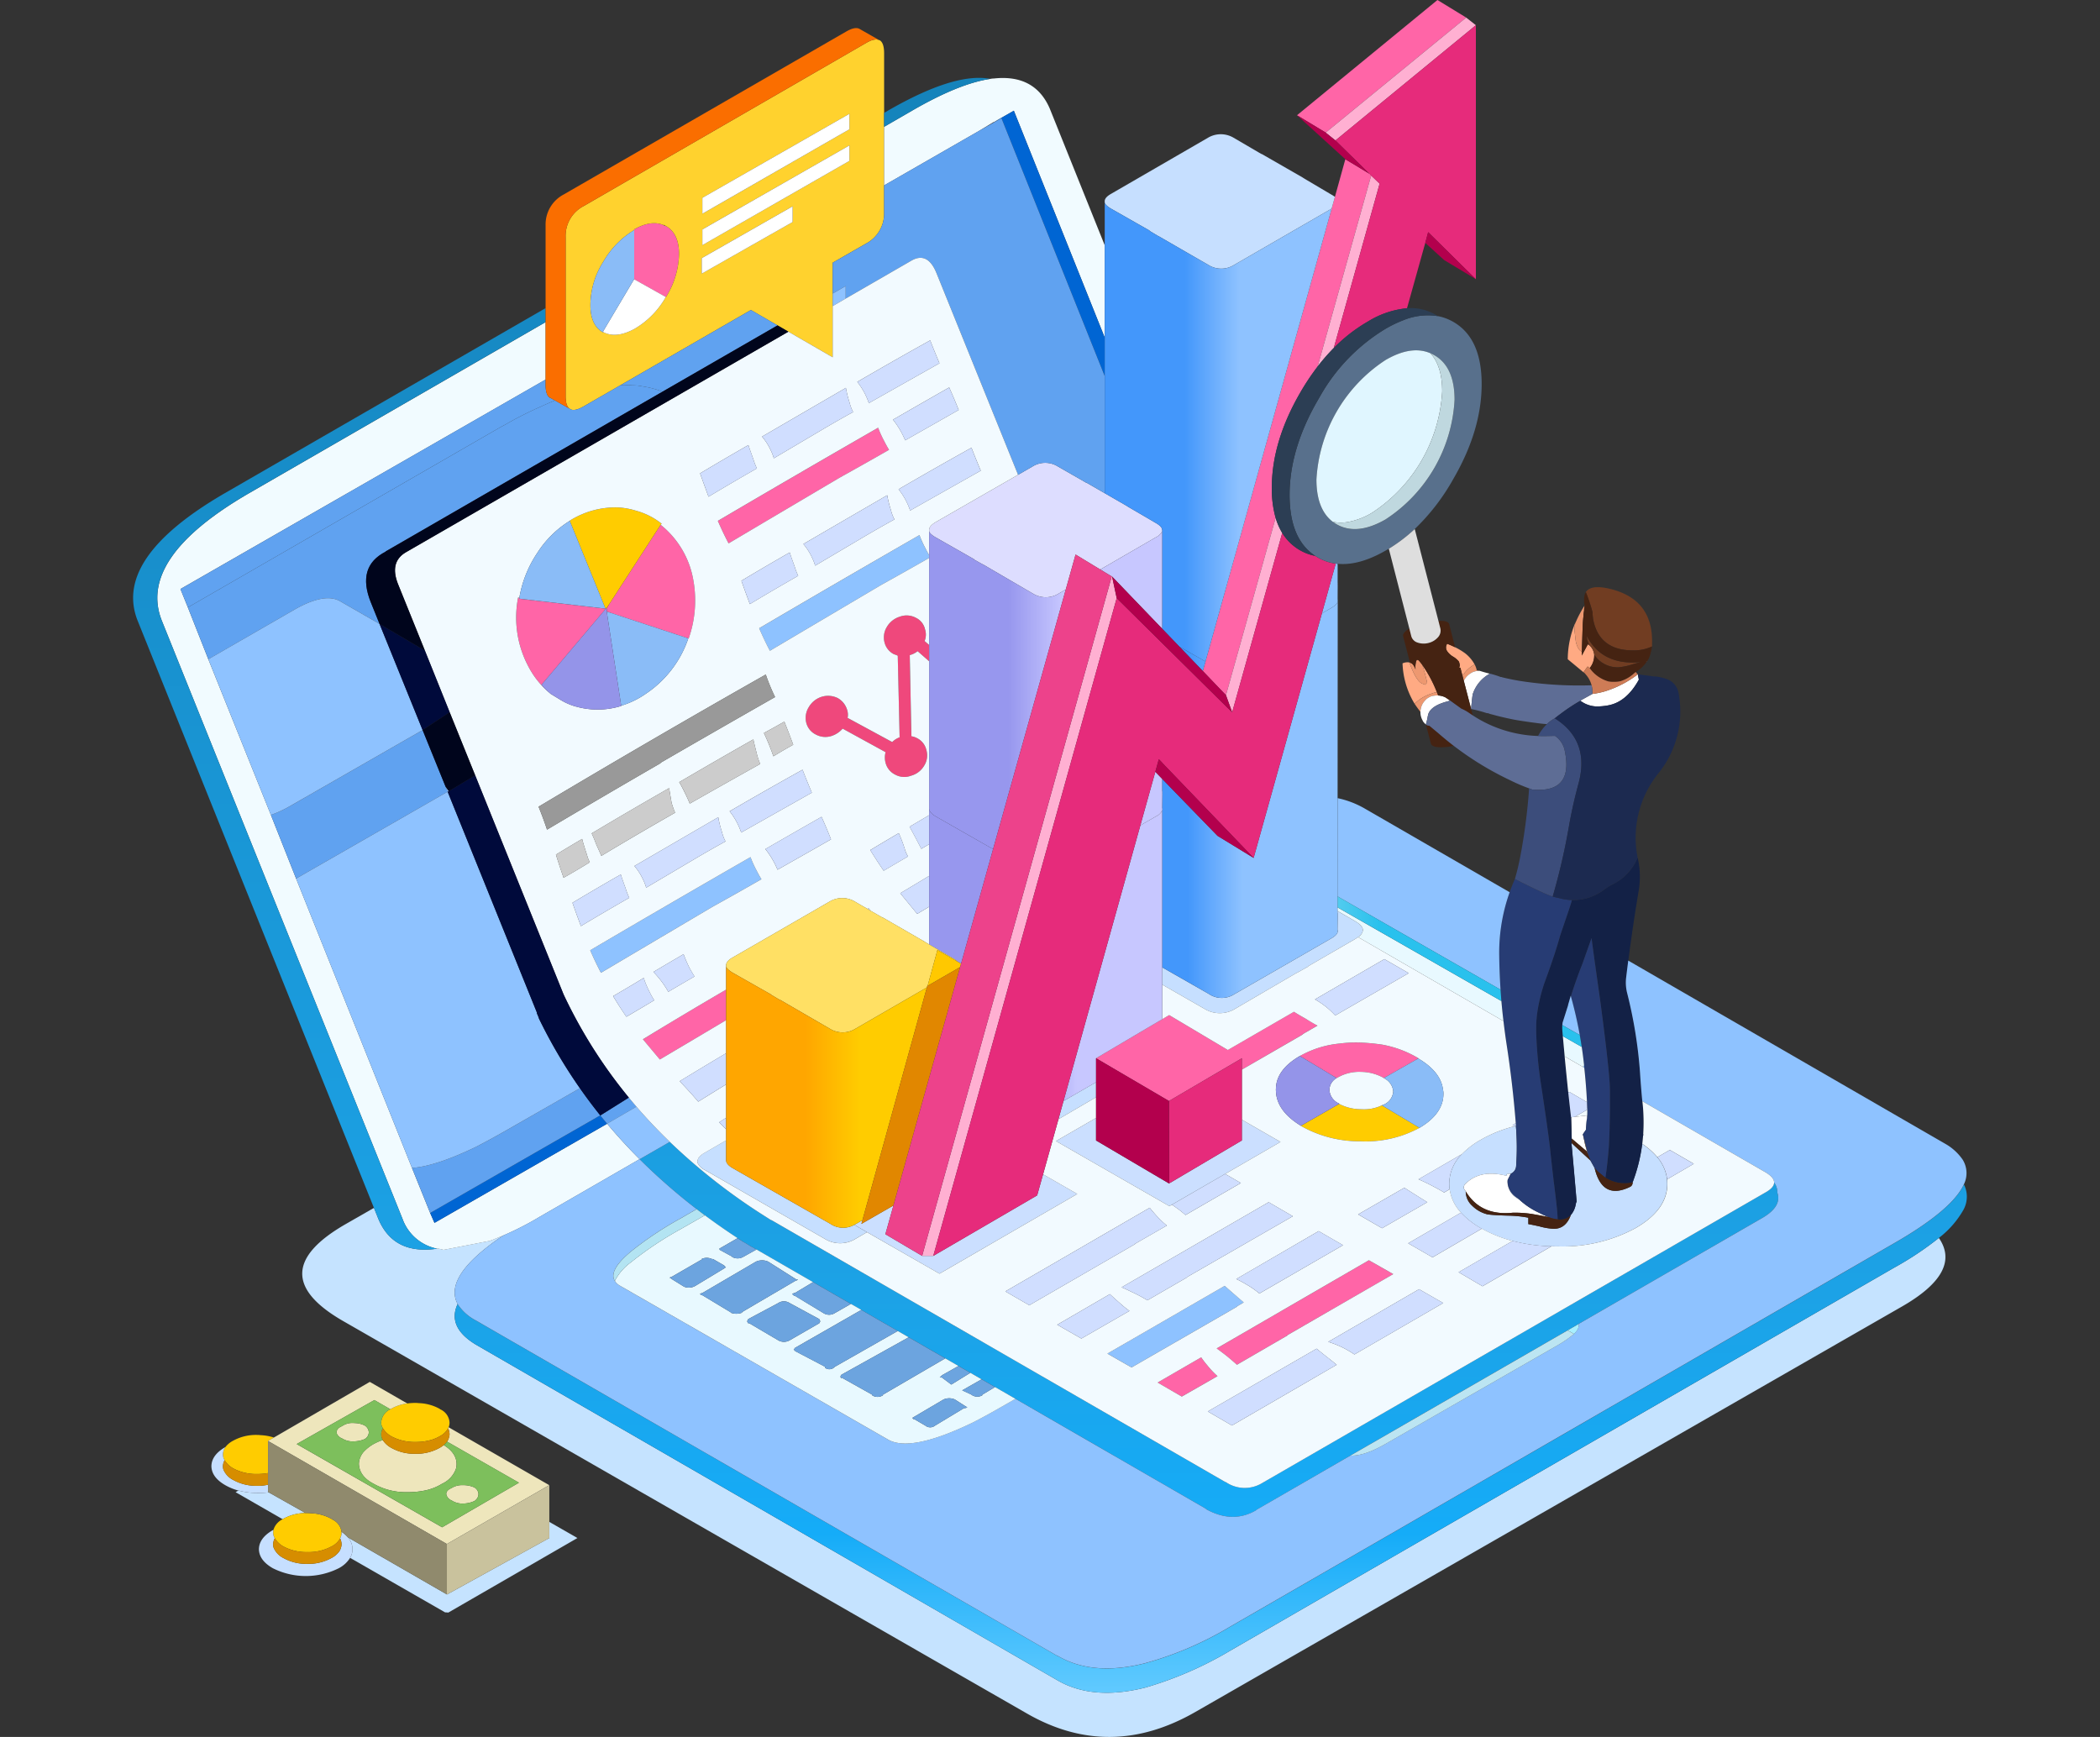 <?xml version="1.0" encoding="utf-8"?>
<svg height="335" width="405" xmlns="http://www.w3.org/2000/svg" xmlns:xlink="http://www.w3.org/1999/xlink"><rect width="100%" height="100%" fill="#333333" stroke="none"/><linearGradient id="c" gradientUnits="objectBoundingBox" x1=".5" x2=".5" y2="1"><stop offset="0" stop-color="#1583bb"/><stop offset=".749" stop-color="#1ca2e6"/><stop offset=".898" stop-color="#15acf8"/><stop offset="1" stop-color="#64cbff"/></linearGradient><linearGradient id="d" gradientUnits="objectBoundingBox" x1="-1152.461" x2="-1118.094" y1="-394.227" y2="-394.227"><stop offset=".38" stop-color="#5fcbe3"/><stop offset=".463" stop-color="#a8efff"/></linearGradient><linearGradient id="e" gradientUnits="objectBoundingBox" x1="1.008" x2="0" y1=".5" y2=".5"><stop offset=".212" stop-color="#29c1ed"/><stop offset=".357" stop-color="#b3e4f2"/></linearGradient><linearGradient id="f" gradientUnits="objectBoundingBox" x1="-24.425" x2=".492" y1="87.135" y2=".61"><stop offset=".486" stop-color="#b80065"/><stop offset=".533" stop-color="#658000"/></linearGradient><linearGradient id="g" gradientUnits="objectBoundingBox" x1="-1905.203" x2="-1825.118" y1="1044.521" y2="1044.521"><stop offset=".075" stop-color="#b80065"/><stop offset=".098" stop-color="#9f7900"/><stop offset=".478" stop-color="#9f7900"/><stop offset=".506" stop-color="#aa3800"/><stop offset=".953" stop-color="#aa3800"/><stop offset=".973" stop-color="#658000"/></linearGradient><linearGradient id="a" gradientUnits="objectBoundingBox" x1="-.004" x2="1.006" y1=".5" y2=".5"><stop offset=".345" stop-color="#4397fb"/><stop offset=".576" stop-color="#8ec2ff"/></linearGradient><linearGradient id="h" x1="-.333" x2="1.008" xlink:href="#a" y1=".5" y2=".5"/><linearGradient id="b" gradientUnits="objectBoundingBox" x1="-.004" x2="1.007" y1=".5" y2=".5"><stop offset=".341" stop-color="#9797ee"/><stop offset=".573" stop-color="#c7c7ff"/></linearGradient><linearGradient id="i" gradientUnits="objectBoundingBox" x1="-.005" x2="1.168" y1=".5" y2=".5"><stop offset=".341" stop-color="#ffa600"/><stop offset=".573" stop-color="#fc0"/></linearGradient><linearGradient id="j" x1="-.004" x2="1.006" xlink:href="#b" y1=".5" y2=".5"/><g fill-rule="evenodd"><path d="M255.674 25.573l-5.537-3.346L277.224 0l5.537 3.386zm-19.24 108.506l-4.461-4.661.518-1.832 24.318-87.335.637-2.271 2.012-7.27 4.621 2.788.08.04.279.319-10.317 36.826a46.816 46.816 0 00-3.426 5.158q-5.417 9.4-5.417 18.244a20.607 20.607 0 00.737 5.8zm3.067 72.218v-2.191l-14.061 8.245-14.061-8.245 12.747-7.529 1.354-.8 11.313 6.732 12.747-7.369q.876.558 2.231 1.315 1.315.835 2.31 1.354l-2.828 1.634.04.04zm-99.464-15.435v5.9q-6.385 3.8-12.787 7.588l-3.266-3.9q7.765-4.745 16.054-9.588zm117.747 17.069l-7.09-4.262a19.244 19.244 0 017.608-2.39 24.914 24.914 0 013.784-.2 38.5 38.5 0 014.461.4 20.868 20.868 0 017.011 2.629l-.039.04-6.653 3.784a.035.035 0 00-.04-.04 2.5 2.5 0 00-.279-.159 9.161 9.161 0 00-4.063-1 8.316 8.316 0 00-4.183.916l-.159.08a3.662 3.662 0 01-.357.201zM127.968 43.418a3.689 3.689 0 00.478.2l.159.08q2.35 1.473 2.35 5.3a16.312 16.312 0 01-2.51 8.285h-.04l-6.115-3.426h-.02l.04-.04v-9.441l-.04-.12q3.308-1.874 5.698-.838zm42.542 41.626q.478.956.956 1.713-4.66 2.668-9.4 5.3-10.794 6.373-21.55 12.747-1.076-2.031-2.071-4.342 14.978-8.8 30.911-17.965a21.843 21.843 0 001.154 2.547zm-52.958 31.389l9.859-15.216a17.449 17.449 0 016.055 9.48 22.136 22.136 0 01-.637 12.428h-.08l-15.734-5.178v-.558l-.12-.04h.08v-.12l.04.12.04-.12zm-.737 1l-12.389 14.655a13.151 13.151 0 001.1 1.155 16.425 16.425 0 01-3.406-4.3 20.119 20.119 0 01-2.191-13.7l.239.04a.447.447 0 00.04.2l16.571 1.912zm114.84 144.356a16.5 16.5 0 001.155 1.514 17.174 17.174 0 001.992 2.111l-6.891 3.944-4.661-2.709zm6.891 1.434q-.837-.758-1.992-1.713-1.076-.838-1.912-1.434l29.357-17.009 4.7 2.669-20.434 11.789.04.039z" fill="#ff65a7"/><path d="M179.191 107.072v.538q-4.544 2.6-9.162 5.158-10.794 6.373-21.55 12.747-1.076-2.031-2.071-4.342 14.978-8.8 30.911-17.965a21.822 21.822 0 001.155 2.549q.362.717.717 1.315zm-33.3 60.786q.478.956.956 1.713-4.66 2.67-9.4 5.3-10.794 6.374-21.55 12.747-1.076-2.033-2.071-4.343 14.978-8.8 30.911-17.964a21.864 21.864 0 001.154 2.547zm93.967 83.331l-1.275.758.04.039-20.395 11.751-4.661-2.668 22.625-13.066q.757.679 1.952 1.714.96.835 1.717 1.471z" fill="#8ec2ff"/><path d="M97.058 238.284q-11.67 7.848-8.8 13.225-2.071 4.461 3.545 7.846l112.211 64.77q6.812 3.9 16.889 1.354a70.385 70.385 0 0016.451-7.17l127.945-73.81a61.452 61.452 0 008.624-5.736q4.525 6.535-7.11 13.224l-136.27 78.194q-16.491 9.48-32.464.319L66.147 254.774q-15.972-9.2.518-18.681l5.457-3.128.836 2.091q2.909 7.012 11.353 5.776h.239c.186.028.385.067.6.12a.431.431 0 01.239.079h.279l8.8-1.712c.186-.08.4-.159.637-.239zm-51.086 49.194a14.566 14.566 0 003.844.478 16.136 16.136 0 002.012-.12l7.07 3.983a8.939 8.939 0 00-4.262 1.116.915.915 0 00-.119.079l-9.082-5.217zm21.132 9.042l19.08 10.994h.04l19.718-10.875v-3.107l5.417 3.107-24.9 14.38a4.924 4.924 0 00-.617-.04l-18.32-10.513a3.247 3.247 0 00.458-1.674 3.411 3.411 0 00-.877-2.272z" fill="#c5e3ff"/><path d="M266.509 213.188l7.25 4.341a21.656 21.656 0 01-11.392 2.589 22.77 22.77 0 01-11.512-2.987h.04l7.369-4.222a9.268 9.268 0 004.342 1.035 7.967 7.967 0 003.903-.756zm-139.1-111.972l-9.859 15.216-.5.757-.08.04v.12l-.04-.12-.12.2-.04-.04-6.891-16.929-.04-.04a.354.354 0 00.159-.04l.08-.08a16.6 16.6 0 018.963-2.43 13.834 13.834 0 013.625.637 13.614 13.614 0 014.939 2.509zM86.52 275.268a1.632 1.632 0 01-.1.218 3.849 3.849 0 01-1.514 1.475l-.159.08-.139.08a7.592 7.592 0 01-1.314.557 10.587 10.587 0 01-3.167.439 9.444 9.444 0 01-4.262-.9 4.447 4.447 0 01-.359-.179 4.421 4.421 0 01-1.673-1.593 1.753 1.753 0 01-.279-.677 2.529 2.529 0 01-.04-.4 3.012 3.012 0 011.773-2.57l.179-.1a8.227 8.227 0 013.087-1.015 11.894 11.894 0 011.573-.1 5.187 5.187 0 01.637.04 8.842 8.842 0 013.983 1.075.637.637 0 01.159.12 2.98 2.98 0 011.793 2.549 2.262 2.262 0 01-.176.902zm-33.7 1.992l-1.135.657v6.194a11.335 11.335 0 01-2.071.179 9.29 9.29 0 01-4.621-1.076 4.42 4.42 0 01-1.673-1.593 1.74 1.74 0 01-.279-.677 2.531 2.531 0 01-.04-.4 2.419 2.419 0 01.478-1.454 4.47 4.47 0 011.474-1.216 9.116 9.116 0 014.661-1.115 5.177 5.177 0 01.637.04 9.751 9.751 0 012.572.461zm13.047 18.187v.358a2.4 2.4 0 01-.279.917 3.85 3.85 0 01-1.514 1.473l-.159.08a1.192 1.192 0 01-.12.06 9.182 9.182 0 01-4.5 1.016 9.3 9.3 0 01-4.621-1.075 4.428 4.428 0 01-1.673-1.593 1.735 1.735 0 01-.279-.678 2.51 2.51 0 01-.04-.4 2.567 2.567 0 01.06-.557 3.335 3.335 0 011.773-2.032.916.916 0 01.12-.079 8.939 8.939 0 014.262-1.116h.4a5.036 5.036 0 01.637.041 8.842 8.842 0 013.983 1.075.61.61 0 01.159.12 3.067 3.067 0 011.791 2.39z" fill="#fc0"/><path d="M179.194 124.4v3.147l-2.231-1.952a4.064 4.064 0 01-1.514.757l.319 15.655a3.2 3.2 0 011.075.358 3.368 3.368 0 011.792 2.231 3.691 3.691 0 01-.4 3.067 4.2 4.2 0 01-2.549 1.952 3.631 3.631 0 01-3.027-.2 3.493 3.493 0 01-1.872-2.271 3.922 3.922 0 010-2.071l-8.285-4.541a4.861 4.861 0 01-2.071 1.394 3.841 3.841 0 01-3.067-.239 3.492 3.492 0 01-1.872-2.271 3.885 3.885 0 01.478-3.027 4.407 4.407 0 012.469-1.992 4.184 4.184 0 013.107.239 3.824 3.824 0 011.832 2.31 2.932 2.932 0 01.08 1.514l8.6 4.66a4.032 4.032 0 011.434-.916l-.359-15.734a4.393 4.393 0 00-.717-.279 3.481 3.481 0 01-1.832-2.271 3.834 3.834 0 01.438-2.988 4.359 4.359 0 012.51-1.992 3.745 3.745 0 013.067.2 3.229 3.229 0 011.793 2.231 3.322 3.322 0 01-.08 2.271z" fill="#ef487c"/><path d="M257.447 37.981l-.637 2.271a.194.194 0 00-.06.02l-18.762 10.835a4.64 4.64 0 01-4.86.04l-9.719-5.617h-.04l-1.673-1 .04-.04-7.489-4.262q-1.185-.712-1.195-1.235v-.276q.08-.678 1.195-1.314l18.722-10.835a4.839 4.839 0 014.939 0l5.378 3.147v-.04l8.046 4.621h-.04l5.457 3.227a4.083 4.083 0 01.698.458zm24.318 195.9a8.246 8.246 0 01-2.191-4.5 6.975 6.975 0 01-.079-1.055 8.109 8.109 0 012.429-5.717 16.037 16.037 0 013.7-2.807 25.3 25.3 0 016.513-2.589c.07-.018.143-.037.218-.06a.713.713 0 000 .1 48.58 48.58 0 01.04 7.608 1.689 1.689 0 01-1.036 1.514l-.8.08.08.358q-5.259-1.395-8.127 1.633a.849.849 0 00-.039 1.076 1.1 1.1 0 01.2.279 3.689 3.689 0 001.234 2.749 6.31 6.31 0 002.988 1.673q1.156.159 3.9.238a21.933 21.933 0 013.943.4v1.236q.519.08 2.151.438a12.257 12.257 0 002.35.438q2.63.278 3.7-2.629a4.263 4.263 0 00.956-2.151 1.791 1.791 0 01.159-.438q-.478-5.617-1-11.313l3.665 3.386.8 1.434q1.473 6.253 6.812 3.665a.88.88 0 00.517-.876 32 32 0 001.852-7.43 13.685 13.685 0 012.909 2.57 8.025 8.025 0 011.892 4.262c.026.288.039.579.039.876q0 5.018-6.174 8.564a29.5 29.5 0 01-14.858 3.505q-.7 0-1.394-.02a33.383 33.383 0 01-7.409-1.036 25.29 25.29 0 01-5.935-2.369 1.762 1.762 0 01-.159-.08 15.813 15.813 0 01-3.846-3.011zm-23.82-58.177l3.386 1.953q1.553.915 1.514 1.792a1.922 1.922 0 01-.936 1.295q-.248.183-.578.378l-9.082 5.258.04.04-2.151 1.2h-.04l-11.87 6.931a5.64 5.64 0 01-5.975 0l-8.126-4.66v-3.327l9.042 5.159a4.425 4.425 0 004.86.04l18.761-10.795q1.434-.837 1.155-1.633l.04-2.868-.04.039a.617.617 0 000-.437zm-53.815 40.153l.976-3.506 6.274-3.624v2.89l-7.051 4.122c-.066.037-.133.078-.199.118zm-39.375 20.375l2.45 1.413-2.192 1.272a5.637 5.637 0 01-5.975 0l-23.024-13.225a2.981 2.981 0 01-1.514-1.473.694.694 0 01.04-.4q.08-.8 1.474-1.553l4.023-2.33v3.844q0 .756 1.195 1.474l18.921 10.794a4.387 4.387 0 004.602.184zm128.2-4.919a3.748 3.748 0 01-2.231-3.306 2.713 2.713 0 01.04-.438 3.689 3.689 0 001.514 3.226 6.591 6.591 0 01.68.522zm12.747-10.516l.558 1.872-.239-.6zm-238.6 75.723a3.411 3.411 0 01.876 2.27 3.247 3.247 0 01-.458 1.674 5.653 5.653 0 01-2.171 1.992 14.181 14.181 0 01-12.747 0q-2.629-1.514-2.669-3.665.039-2.15 2.669-3.664l.139-.08a2.567 2.567 0 00-.06.557 2.51 2.51 0 00.04.4 1.735 1.735 0 00.279.678 2.457 2.457 0 00-.319 1.155 2.342 2.342 0 00.08.637 3.97 3.97 0 001.912 2.031 9.026 9.026 0 004.621 1.115h.6a9.287 9.287 0 004.023-1.115 4.447 4.447 0 001.494-1.255 2.246 2.246 0 00.339-.737 1.913 1.913 0 00.12-.677 2.467 2.467 0 00-.279-1.115 2.4 2.4 0 00.279-.917v-.358a5.924 5.924 0 011.233 1.071zm-15.416-10.158v1.394l.139.079a16.134 16.134 0 01-2.012.12 14.567 14.567 0 01-3.844-.478 10.5 10.5 0 01-2.529-1.036q-2.629-1.513-2.669-3.664.039-2.151 2.669-3.665l.04-.02a2.419 2.419 0 00-.478 1.454 2.531 2.531 0 00.04.4 1.74 1.74 0 00.279.677 2.447 2.447 0 00-.319 1.155 2.351 2.351 0 00.08.637 3.968 3.968 0 001.912 2.031 9.018 9.018 0 004.621 1.116h.6a10.673 10.673 0 001.472-.2z" fill="#c6dfff"/><path d="M160.592 56.623v12.289l-8.544-4.939-2.091-1.215-5.138-2.968L119.7 74.269l-7.15 4.123q-1.673.956-2.51.558a.485.485 0 01-.12-.08q-.83-.515-.836-2.41V45.729a6.468 6.468 0 013.465-5.975l54.492-31.468q1.7-.988 2.569-.518h.06q.837.517.837 2.509v30.712a6.523 6.523 0 01-3.465 5.975l-6.453 3.7zm3.227-34.675L135.458 38.16v3.067l28.361-16.292zm-10.954 17.845l-17.527 10v2.988l17.527-9.958zm10.954-11.751l-28.361 16.212v3.027l28.361-16.252zm-47.4 36.049q2.47 1.234 5.975-.677a16.487 16.487 0 006.015-6.134h.04a16.312 16.312 0 002.51-8.285q0-3.824-2.35-5.3l-.159-.08-.438-.239-.04.04q-2.39-1.036-5.7.836l.04.12a17 17 0 00-5.975 6.134 15.726 15.726 0 00-2.47 8.206q-.04 3.863 2.271 5.3a.986.986 0 01.239.12z" fill="#ffd22e"/><path d="M205.544 113.685l-1.374.8a4.712 4.712 0 01-4.9.04l-9.679-5.656h-.04l-1.713-.956.04-.04-7.489-4.262q-1.185-.711-1.195-1.2v-.319q.08-.678 1.195-1.354l15.953-9.162 2.769-1.593a4.612 4.612 0 014.939 0l5.417 3.107v-.04l3.585 2.071 4.421 2.549h-.04l5.457 3.187q1.115.637 1.235 1.235v.119a.445.445 0 01.04.2v.04l-.04.04a2.613 2.613 0 01-1.235 1.155l-10.7 6.194-4.76-2.888z" fill="#ddf"/><path d="M284.394 128.144a6.322 6.322 0 00-2.23 2.031c-.038.05-.078.1-.12.159l-.4-1.554h-.239a1.247 1.247 0 00.12-.478 1.015 1.015 0 00-.039-.358.9.9 0 00-.12-.319l-.02-.04a.744.744 0 00-.1-.12 4.181 4.181 0 00-1.036-.836 3.545 3.545 0 01-1.115-1.036 1.273 1.273 0 010-1.434q.828.331 1.533.677a12.571 12.571 0 011.972 1.195 6.991 6.991 0 011.674 1.912.506.506 0 00.12.201zm22.188.717l-.4-.319-.8 1.115-3.028-2.51a18.079 18.079 0 011.435-6.971 9.128 9.128 0 00-.12 1.514q0 .079.239 2.071.4 1.632 1.155 1.912v.757l1.155-2.151a.31.31 0 01.119.04.5.5 0 00.12.08.035.035 0 00.04.04 2.828 2.828 0 01.956 1.832 3.854 3.854 0 01-.871 2.59zm-34.775-1.076q.152.362.319.817c.041.1.081.2.119.3q1.116 2.668 2.151 2.987.757.278.478.12l.358-.358a32.847 32.847 0 00-.916-3.386 25.184 25.184 0 012.788 5.218 5.248 5.248 0 00-1.076.319 8.164 8.164 0 00-2.271 1.135q-.258.2-.518.418c-.132.106-.279.225-.438.359a16.056 16.056 0 01-2.311-7.768 1.543 1.543 0 01.319-.12 2.032 2.032 0 01.8-.08.438.438 0 01.196.039z" fill="#ffaa83"/><path d="M284.155 129.578a3.69 3.69 0 00-1.832 1.673.227.227 0 00-.02.06l-.259-.976c.041-.057.081-.109.12-.159a6.323 6.323 0 012.231-2.031 3.989 3.989 0 01.4 1.115l.239.04-.08.08a2.92 2.92 0 00-.799.198zm20.912-3.9q-.758-.278-1.155-1.912-.239-1.992-.239-2.071a9.114 9.114 0 01.12-1.514c0-.027.013-.04.039-.04a21.584 21.584 0 011.792-3.386 6.777 6.777 0 00-.12.717v.279q-.079.439-.119.916v.159q-.121 1-.16 1.992v.12zm-27.962 7.807q.135.326.258.657a3.834 3.834 0 00-.617.02q-.318.039-.6.08a4.453 4.453 0 00-.717.358 2.1 2.1 0 00-.637.558 2.885 2.885 0 00-.676 1.135c-.03.086-.057.173-.08.259l-.08.4-.02.339q-.582-.744-1.135-1.573c.159-.133.306-.253.438-.358q.259-.219.518-.418a8.163 8.163 0 012.271-1.135 5.244 5.244 0 011.078-.325zm-2.788-5.218a32.817 32.817 0 01.915 3.386l-.358.358q.278.159-.478-.119-1.035-.319-2.151-2.988c-.038-.1-.078-.2-.119-.3q-.168-.454-.319-.817c.041.008.08.015.119.02a1.225 1.225 0 01.518.3 2.814 2.814 0 01.558 1.036 4.127 4.127 0 01.04-1.275 1.586 1.586 0 01.2-.6.538.538 0 01.479.239 8.52 8.52 0 01.596.757z" fill="#ed9870"/><path d="M283.717 136.748l-1.414-5.437a.227.227 0 01.02-.06 3.69 3.69 0 011.832-1.673 3.522 3.522 0 011.195-.2q1.116.358 1.992.558l-.159.08a6.937 6.937 0 00-3.147 3.864q-.12.558-.319 2.868zm-9.779.538l.02-.339.08-.4c.023-.086.051-.173.08-.259a2.885 2.885 0 01.676-1.135 2.1 2.1 0 01.637-.558 4.458 4.458 0 01.717-.358q.28-.041.6-.08a3.838 3.838 0 01.617-.02 3.558 3.558 0 011.414.378l.876.6a9.254 9.254 0 01-.916.279q-.591.179-1.075.378-2.014.864-2.271 2.211a.472.472 0 01-.02.08 14.857 14.857 0 01-.378 1.653v.02a3.623 3.623 0 01-.518-.558.228.228 0 01-.08-.159 3.323 3.323 0 01-.46-1.733zm33.161-3.446a15.757 15.757 0 002.47-.518 20.344 20.344 0 006.293-3.266l.2 1.036q-2.351 4.261-5.856 4.939a11.325 11.325 0 01-1.613.2 5.45 5.45 0 01-3.8-1.076v-.04zm-16.329 93.728a2.713 2.713 0 00-.04.438 3.748 3.748 0 002.231 3.306 14.321 14.321 0 003.865 2.589q.676.359 1.433.677l.4.159q-1.634-.319-3.226-.6a21.873 21.873 0 00-3.705-.239q-4.66.478-7.448-2.111a9.312 9.312 0 01-1.593-1.992 1.1 1.1 0 00-.2-.279.849.849 0 01.039-1.076q2.868-3.028 8.127-1.633l-.08-.359.8-.08zm12.927-12.149l2.369-.28-.079 1.156-.12 1.593-.6.876.438 2.031.319 1.275-2.908-2.47-.119-4.1zM152.864 39.793v3.03l-17.527 9.958v-2.988zm10.954-17.845v2.988l-28.361 16.287v-3.067zm0 6.095v2.988l-28.361 16.252v-3.027zm-35.412 29.238a16.487 16.487 0 01-6.015 6.134q-3.5 1.912-5.975.677l-.159-.08 6.035-10.158z" fill="#fff"/><path d="M302.957 234.34a2.745 2.745 0 01-2.549.836q-.042-.917-.08-1.434-.159-1.832-.677-5.856-.478-4.1-.677-6.054-.182-1.773-.717-5.517-.186-1.323-.418-2.888-.26-1.777-.578-3.865a83.623 83.623 0 01-.935-8.963q-.061-1.215-.061-2.349 0-.65.04-1.315.064-.963.22-1.972a32.421 32.421 0 011.334-5.4q2.072-5.616 3.027-9.122.137-.415.777-2.29l.657-1.932q.519-1.475.837-2.629a9.946 9.946 0 006.453-2.191 13.288 13.288 0 011.314-.8 9.8 9.8 0 004.9-5.218 16.015 16.015 0 01.2 6.453q-1.126 6.727-1.992 13.444-.207 1.608-.4 3.207a8.2 8.2 0 00.2 3.107 88.237 88.237 0 012.47 15.3q.174 2.765.439 5.5.041.381.079.756a35.96 35.96 0 01.08 5.637c0 .067-.011.133-.02.2q-.059.825-.159 1.632a32 32 0 01-1.852 7.43 6.857 6.857 0 01-5.258-.916q.4-2.351.677-6.095.08-1.611.139-3.386v-.339q.042-1.6.06-3.326V210.4q0-.638-.06-1.653-.3-4.435-1.851-16.073-1.142-8-1.593-11.452l-.041-.3a9.546 9.546 0 00-.08.239q-.838 2.347-1.672 4.7-1.237 3.108-2.231 6.294a.116.116 0 00-.04-.08l-.4 1.394a3.155 3.155 0 00-.119.478l-1.036 3.266c-.022.163-.043.328-.059.5a7.871 7.871 0 00.019 1.216l.08.916q.171 1.948.358 3.9.331 3.48.7 6.971.264 2.389.538 4.78l.119 4.1-.04.837q.519 5.7 1 11.313a1.791 1.791 0 00-.159.438 4.263 4.263 0 01-.963 2.156z" fill="#132146"/><path d="M292.36 217.156l-.04-.519q-.6-7.687-1.792-15.355-.329-2.174-.577-4.342-.233-1.935-.4-3.864-.087-1.1-.16-2.191-.213-3.241-.259-6.493a34.8 34.8 0 012.012-12.309q.454-1.285 1.015-2.55 2.868 1.475 5.5 2.67.877.4 1.792.716c.372.107.758.2 1.156.28a11.01 11.01 0 002.549.4q-.319 1.156-.837 2.629l-.657 1.932q-.638 1.876-.777 2.29-.956 3.5-3.027 9.122a32.421 32.421 0 00-1.334 5.4q-.155 1.009-.22 1.972-.04.664-.04 1.315 0 1.133.061 2.349a83.623 83.623 0 00.935 8.963q.318 2.089.578 3.865.232 1.565.418 2.888.535 3.745.717 5.517.2 1.953.677 6.054.519 4.025.677 5.856.039.519.08 1.434a6.526 6.526 0 01-1.753-.438l-.4-.159q-.757-.319-1.433-.677a14.322 14.322 0 01-3.865-2.589 6.591 6.591 0 00-.677-.518 3.689 3.689 0 01-1.514-3.226l.6-1.2a1.689 1.689 0 001.036-1.514 48.58 48.58 0 00-.04-7.608.713.713 0 01-.001-.1zm12.309-17.527q-.671-3.752-1.713-7.469 1-3.187 2.231-6.294.834-2.352 1.672-4.7c.026-.081.052-.162.08-.239q.019.148.041.3.451 3.456 1.593 11.452 1.555 11.638 1.851 16.073.061 1.016.06 1.653v3.585q-.018 1.73-.06 3.326v.339q-.059 1.776-.139 3.386-.279 3.745-.677 6.095a.6.6 0 00-.159-.12l-1.354-1.116a.114.114 0 01-.04-.079 3.514 3.514 0 01-.518-.558l-.8-1.434-.478-1.155-1-3.9.6-.876.12-1.593a12.05 12.05 0 00.139-2.271l-.02-.28-.04-1.174q-.161-3.333-.518-6.632a9.016 9.016 0 00-.04-.438c-.025-.24-.052-.479-.08-.718q-.16-1.434-.378-2.867-.166-1.154-.373-2.3z" fill="#273c74"/><path d="M318.608 124.678a8.171 8.171 0 01-3.744.757q-4.741 0-6.652-3.266a8.536 8.536 0 01-1.075-4.063 34.734 34.734 0 00-1.275-3.864.279.279 0 00-.12.12q.847-1.631 4.382-.876 8.725 1.912 8.484 10.635zm-1.033 2.943a.888.888 0 00-.279-.04l.4-.08a.259.259 0 01-.121.12zm-10.118-1.354a2.827 2.827 0 00-.956-1.832 9.461 9.461 0 01-.4-1.115q-.079-.439-.119-.717 2.669 5.178 8.922 5.178a9.692 9.692 0 001.514-.12q-.758.239-1.473.438a12.608 12.608 0 01-2.829.6 5.41 5.41 0 01-4.658-2.427zm5.1 5.1a5.032 5.032 0 01-2.43.04h.638q.915.003 1.792-.037z" fill="#713d22"/><path d="M277.106 133.482a25.2 25.2 0 00-2.788-5.218 8.52 8.52 0 00-.6-.757.538.538 0 00-.479-.239 1.587 1.587 0 00-.2.6 4.127 4.127 0 00-.04 1.275 2.814 2.814 0 00-.558-1.036 1.225 1.225 0 00-.518-.3l-1.314-5.079q-.159-.637 1.036-1.394l.159-.1.358 1.414a1.789 1.789 0 001.2 1.275 3.664 3.664 0 002.152.08 3.581 3.581 0 001.832-1.115 1.9 1.9 0 00.438-1.673l-.378-1.494q.272 0 .537.02 1.393.039 1.554.677l1.135 4.422q-.7-.345-1.533-.677a1.273 1.273 0 000 1.434 3.543 3.543 0 001.115 1.036 4.178 4.178 0 011.036.837.736.736 0 01.1.119l.179.717a1.244 1.244 0 01-.12.478h.239l.4 1.554.259.976 1.414 5.437.319 1.235q-.361-.231-.717-.478a8.6 8.6 0 00-1.514-.837l-2.151-1.553-.876-.6a3.558 3.558 0 00-1.414-.378q-.127-.332-.262-.658zm40.59-5.975l-.4.08a.889.889 0 01.279.04 6.623 6.623 0 01-2.111 1.992 2.589 2.589 0 00-.4.319 6.97 6.97 0 01-2.509 1.434q-.877.039-1.792.04h-.638a6.708 6.708 0 01-3.146-2.031q-.2-.239-.4-.518a3.854 3.854 0 00.876-2.589 5.41 5.41 0 004.661 2.43 12.607 12.607 0 002.829-.6q.716-.2 1.473-.438a9.691 9.691 0 01-1.514.12q-6.255 0-8.922-5.178.04.278.119.717a9.462 9.462 0 00.4 1.115.035.035 0 01-.04-.04.5.5 0 01-.12-.08.31.31 0 00-.12-.04l-1.155 2.151v-.757l.159-4.74v-.12q.04-1 .16-1.992v-.155q.04-.478.119-.916v-.284a6.777 6.777 0 01.12-.717 1.806 1.806 0 01-.08-.478.116.116 0 01-.04-.08v-.677a3.556 3.556 0 01.239-1.155.279.279 0 01.12-.12 34.684 34.684 0 011.275 3.864 8.535 8.535 0 001.076 4.063q1.912 3.266 6.652 3.266a8.172 8.172 0 003.744-.757 8.068 8.068 0 01-.239 1.155 5.164 5.164 0 01-.676 1.676zm-42.7 12.229a1.11 1.11 0 00.677.239l1.673 1.394q1.469 1.283 3.007 2.47a10.515 10.515 0 01-2.808.279q-1.434-.08-1.593-.717zm25.414 95.441a2.745 2.745 0 002.549-.836q-1.076 2.909-3.7 2.629a12.257 12.257 0 01-2.35-.438q-1.632-.358-2.151-.438v-1.237a21.933 21.933 0 00-3.943-.4q-2.749-.079-3.9-.238a6.31 6.31 0 01-2.988-1.673 3.689 3.689 0 01-1.234-2.749 9.313 9.313 0 001.593 1.992q2.788 2.59 7.448 2.111a21.87 21.87 0 013.705.239q1.593.278 3.226.6a6.526 6.526 0 001.743.437zm14.459-7.13a.88.88 0 01-.517.876q-5.338 2.588-6.812-3.665a3.514 3.514 0 00.518.558.114.114 0 00.04.079l1.354 1.116a.6.6 0 01.159.12 6.857 6.857 0 005.256.915zm-8.843-5.975l.239.6.478 1.155-3.665-3.386.04-.837z" fill="#452312"/><path d="M305.387 129.657l.8-1.115.4.319q.2.278.4.518a6.708 6.708 0 003.146 2.031 5.032 5.032 0 002.43-.04 6.97 6.97 0 002.509-1.434 2.585 2.585 0 01.4-.319l.358.438h.04a20.341 20.341 0 01-6.293 3.266 15.755 15.755 0 01-2.47.518 5.36 5.36 0 00-.159-1.673 5.029 5.029 0 00-1.115-2.071 1.714 1.714 0 00-.446-.438z" fill="#ce7c56"/><path d="M86.183 297.794l-34.5-19.876 1.135-.657 18.5-10.736 7.23 4.163a8.227 8.227 0 00-3.087 1.015l-.179.1-3.087-1.772-14.977 8.485 28.043 16.053 14.818-8.6-13.862-7.927a2.205 2.205 0 00.359-.758 1.905 1.905 0 00.12-.676 2.482 2.482 0 00-.279-1.116 1.632 1.632 0 00.1-.218l19.419 11.172zm-.6-19.079q2.47 1.53 2.47 3.665a3.527 3.527 0 01-.1.836 5 5 0 01-2.689 2.948 10.044 10.044 0 01-3.147 1.274 15.926 15.926 0 01-3.505.359 12.642 12.642 0 01-6.573-1.633q-2.749-1.434-2.828-3.864a3.755 3.755 0 01.916-2.271 8.011 8.011 0 011.912-1.514 10.858 10.858 0 011.773-.777 4.591 4.591 0 001.693 1.533 9.018 9.018 0 004.621 1.116h.6a9.276 9.276 0 004.023-1.116 6.166 6.166 0 00.836-.556zm-17.069-4.242a4.448 4.448 0 011.812.458 1.622 1.622 0 01.8 1.354 1.57 1.57 0 01-.8 1.276 5.473 5.473 0 01-2.151.438 3.773 3.773 0 01-2.191-.558 1.83 1.83 0 01-1.016-.916 1.64 1.64 0 01-.06-.24q0-.8 1.076-1.234a3.363 3.363 0 012.071-.6c.16.002.312.008.462.022zm22.964 12.408a1.568 1.568 0 01.8 1.275 1.623 1.623 0 01-.8 1.354 5.178 5.178 0 01-2.191.478 3.688 3.688 0 01-2.191-.6 1.643 1.643 0 01-1.036-1.235q0-.717 1.036-1.155a3.728 3.728 0 012.111-.558 5.239 5.239 0 012.273.441z" fill="#eee6bc"/><path d="M73.815 277.738a3.425 3.425 0 01-.219-.5 2.346 2.346 0 01-.08-.637 2.457 2.457 0 01.319-1.155 4.421 4.421 0 001.673 1.593c.114.065.233.123.359.179a9.444 9.444 0 004.262.9 10.587 10.587 0 003.167-.439 7.592 7.592 0 001.314-.557l.139-.08.159-.08a3.849 3.849 0 001.514-1.475 2.482 2.482 0 01.279 1.116 1.905 1.905 0 01-.12.676 2.206 2.206 0 01-.359.758 3.4 3.4 0 01-.637.677 6.169 6.169 0 01-.837.557 9.276 9.276 0 01-4.023 1.116h-.6a9.018 9.018 0 01-4.621-1.116 4.591 4.591 0 01-1.689-1.533zm-22.127 6.373v2.251a10.673 10.673 0 01-1.474.2h-.6a9.018 9.018 0 01-4.621-1.116 3.968 3.968 0 01-1.912-2.031 2.351 2.351 0 01-.08-.637 2.447 2.447 0 01.319-1.155 4.42 4.42 0 001.673 1.593 9.29 9.29 0 004.621 1.076 11.335 11.335 0 002.074-.18zm13.9 12.607a2.467 2.467 0 01.279 1.115 1.912 1.912 0 01-.12.677 2.246 2.246 0 01-.339.737 4.447 4.447 0 01-1.494 1.255 9.288 9.288 0 01-4.023 1.115h-.6a9.026 9.026 0 01-4.621-1.115 3.97 3.97 0 01-1.912-2.031 2.342 2.342 0 01-.08-.637 2.457 2.457 0 01.319-1.155 4.428 4.428 0 001.673 1.593 9.3 9.3 0 004.621 1.075 9.182 9.182 0 004.5-1.016 1.2 1.2 0 00.12-.06l.159-.081a3.85 3.85 0 001.519-1.467z" fill="#d68d00"/><path d="M86.183 307.517v-9.72l19.757-11.352v10.2l-19.717 10.872z" fill="#c9c29d"/><path d="M73.837 275.448a2.456 2.456 0 00-.319 1.155 2.346 2.346 0 00.08.637 3.412 3.412 0 00.219.5 10.859 10.859 0 00-1.773.777 8.009 8.009 0 00-1.912 1.514 3.754 3.754 0 00-.916 2.271q.08 2.429 2.828 3.864a12.642 12.642 0 006.573 1.633 15.925 15.925 0 003.505-.359 10.043 10.043 0 003.147-1.274 5 5 0 002.689-2.948 3.528 3.528 0 00.1-.837q0-2.135-2.47-3.665a3.406 3.406 0 00.637-.677l13.862 7.927-14.818 8.6-28.043-16.053 14.977-8.485 3.087 1.772a3.012 3.012 0 00-1.773 2.57 2.544 2.544 0 00.04.4 1.751 1.751 0 00.28.678zm-5.318-.976c-.15-.014-.3-.02-.458-.02a3.363 3.363 0 00-2.071.6q-1.075.439-1.075 1.234a1.64 1.64 0 00.06.24 1.83 1.83 0 001.016.916 3.773 3.773 0 002.191.558 5.473 5.473 0 002.151-.438 1.569 1.569 0 00.8-1.275 1.622 1.622 0 00-.8-1.354 4.448 4.448 0 00-1.816-.461zm22.964 12.408a5.239 5.239 0 00-2.271-.439 3.728 3.728 0 00-2.111.558q-1.036.439-1.036 1.155a1.644 1.644 0 001.036 1.235 3.688 3.688 0 002.191.6 5.178 5.178 0 002.191-.478 1.623 1.623 0 00.8-1.354 1.568 1.568 0 00-.802-1.276z" fill="#7dbf5c"/><path d="M236.276 226.413l-10.277 5.935-.478.279-21.869-12.547 7.728-4.461v4.342l14.061 8.285h.04l14.021-8.285v-4l7.449 4.282zm-69.071 11.232l-2.45-1.413c.087-.042.173-.088.259-.139l1.315-.757-.2.716 6.174-3.544-1.554 5.536 7.09 4.182h2.151l20.036-11.67 1.137-4.063 6.593 3.784-26.569 15.376z" fill="#cbdfff"/><path d="M51.687 286.363v-8.445l34.5 19.876v9.72l-19.08-10.994a5.923 5.923 0 00-1.235-1.076 3.067 3.067 0 00-1.792-2.39.611.611 0 00-.159-.12 8.841 8.841 0 00-3.983-1.075 5.03 5.03 0 00-.637-.041h-.4l-7.07-3.983-.139-.079z" fill="#908a6d"/><path d="M213.053 65.108l-17.527-43.757-3.826 2.191h-.08l-2.828 1.713-18.283 10.5V24.458l5.378-3.107q9.082-5.258 15.1-6.134a3.673 3.673 0 01.717-.08q7.887-.837 10.755 5.816l10.6 26.37zM36.232 117.15l3.944 10 12.069 30.034 4.86 12.269 22.346 55.807 3.505 8.684.837 1.911 33.3-19.12q.375.451.757.9 2.609 3.049 5.5 5.936l-19.16 11.054a59.122 59.122 0 01-7.13 3.665l-1.952.8c-.239.08-.451.159-.637.239l-8.8 1.712h-.279a.432.432 0 00-.239-.079 6.359 6.359 0 00-.6-.12h-.239a8.969 8.969 0 01-6.692-5.776L31.256 119.829q-4.939-12.109 16.77-24.7l57.2-33v11.074L34.8 113.605z" fill="#f1fbff"/><path d="M192.937 22.905l-1.235.637 3.824-2.191 17.527 43.757v7.429l-19.917-49.752zM115.78 215.14q.648.8 1.315 1.593l-33.3 19.12-.837-1.911 32.8-18.821z" fill="#0065d3"/><path d="M163.101 57.579v-2.41l-2.51 1.454v-5.955l6.453-3.7a6.523 6.523 0 003.465-5.975v-5.238l18.283-10.5 4.143-2.35.2-.12 19.917 49.752v22.586l-3.585-2.071v.04l-5.417-3.107a4.612 4.612 0 00-4.939 0l-2.769 1.593-15.754-38.957q-1.713-4.143-4.82-2.35zm-13.145 5.178l-22.187 12.787a17.2 17.2 0 00-3.824-1.016 8.766 8.766 0 00-1.872-.2 21.493 21.493 0 00-2.37-.06l25.115-14.479zM36.232 117.15l-1.434-3.545 70.425-40.411v1.016q0 1.992.837 2.509h.04l.936.518q-1.436.584-2.928 1.275a67.046 67.046 0 00-6.453 3.266l-1.115.6z" fill="#60a2f0"/><path d="M1341.621 178.766v-2.689l.717-.418q12.906-7.448 19.757-6.134-6.014.876-15.1 6.134zm2.629 232.249l-7.031-4.063-2.012-1.156-7.29-4.2L1317 395.3l-.757-.438-.319-.159-1.315-.8a.233.233 0 01-.159-.08q-.555-.356-1.1-.717-3.27-2.138-6.314-4.4-.791-.588-1.573-1.2-3.313-2.545-6.353-5.258-2.406-2.127-4.641-4.362l5.816-3.346a115.621 115.621 0 0018.224 14.26l1.315.836h.08l87.514 50.508h.08a6.468 6.468 0 006.812.319l97.472-56.285q1.5-.9 1.474-1.832a3.249 3.249 0 01.637 1.992q.916 2.668-2.947 4.9l-35.413 20.434-2.091 1.216-41.9 24.159-18.142 10.483h.08q-4.5 2.709-9.64-.079a1.224 1.224 0 00-.319-.239l-36.566-21.112-3.943-2.271-2.589-1.494-2.171-1.254-2.29-1.315-2.549-1.474-7.051-4.063zm200.78-17.945a61.452 61.452 0 01-8.624 5.736l-127.945 73.81a70.386 70.386 0 01-16.451 7.17q-10.077 2.55-16.889-1.354l-112.211-64.77q-5.617-3.385-3.545-7.846a9.37 9.37 0 003.545 3.187l112.131 64.689h.08q6.812 3.983 16.889 1.394a65.681 65.681 0 0016.451-7.09l127.945-73.891q3.413-1.956 5.995-3.784 5.472-3.844 7.23-7.09a3.927 3.927 0 00.239-.478 5.249 5.249 0 01-.239 5.139 18.017 18.017 0 01-4.6 5.178zm-289.609 2.071q-8.444 1.237-11.353-5.776l-.836-2.091-45.532-113.147q-4.939-12.109 16.77-24.7l61.861-35.691v2.689l-57.2 33q-21.71 12.587-16.77 24.7l46.366 115.237a8.969 8.969 0 006.695 5.778z" fill="url(#c)" transform="translate(-1171.111 -154.308)"/><path d="M117.095 216.733q-.667-.789-1.315-1.593l5.5-3.445q.728.885 1.474 1.752zm-76.918-89.585l-3.943-10 60.308-34.775 1.115-.6a67.046 67.046 0 016.453-3.266q1.491-.69 2.928-1.275l2.888 1.633a.485.485 0 00.12.08q.836.4 2.51-.558l7.15-4.123a21.493 21.493 0 012.37.06 8.766 8.766 0 011.872.2 17.2 17.2 0 013.824 1.016l-53.457 30.851h.08q-5.656 2.868-2.868 9.8l1.673 4.143-7.688-4.422q-2.908-1.593-8.524 1.553zm12.069 30.034a22.35 22.35 0 003.625-1.673l25.633-14.7 4.421 10.894.4 1-29.218 16.75zm59.591 52.7q1.868 2.673 3.924 5.238l-32.8 18.821-3.505-8.684q4.582-.319 12.348-4.063 2.789-1.434 6.055-3.306z" fill="#60a2f0"/><path d="M88.255 251.508q-2.868-5.377 8.8-13.225a59.122 59.122 0 007.13-3.665l19.16-11.054q-2.888-2.887-5.5-5.936-.382-.446-.757-.9l5.656-3.286q3.023 3.511 6.433 6.792l-5.816 3.346q2.236 2.235 4.641 4.362 3.041 2.713 6.353 5.258l-3.207 1.851a66.393 66.393 0 00-9.48 6.334q-4.341 3.624-3.107 5.656a2.618 2.618 0 001.036.955l51.7 29.676q4.382 2.471 16.371-3.345 2.789-1.434 6.015-3.306l2.151-1.235 36.567 21.112a1.224 1.224 0 01.319.239q5.139 2.788 9.64.079h-.08l18.144-10.475q2.607.11 6.592-2.151l33.7-19.319a22.093 22.093 0 002.828-1.992q1.124-1.076.876-1.913l35.413-20.434q3.864-2.231 2.947-4.9a3.249 3.249 0 00-.637-1.992q-.013-1.037-1.952-2.111l-23.461-13.543q-.264-2.732-.439-5.5a88.237 88.237 0 00-2.47-15.3 8.2 8.2 0 01-.2-3.107q.191-1.6.4-3.207l61.1 35.312a10.173 10.173 0 013.386 3.067 4.913 4.913 0 01.239 4.78 3.927 3.927 0 01-.239.478q-1.758 3.246-7.23 7.09-2.581 1.828-5.995 3.784l-127.945 73.891a65.681 65.681 0 01-16.451 7.09q-10.077 2.588-16.889-1.394h-.08L91.786 254.681a9.37 9.37 0 01-3.531-3.173zm201.139-60.626l-31.448-18 .02-18.941a17.767 17.767 0 015.039 1.892l28.143 16.252a34.8 34.8 0 00-2.012 12.309q.044 3.247.257 6.488zm13.563 1.275q1.042 3.716 1.713 7.469l-3.365-1.913c.016-.17.037-.335.059-.5l1.036-3.266a3.155 3.155 0 01.119-.478l.4-1.394a.116.116 0 01.038.081zm2.29 13.6c.09-.088.177-.174.259-.259.017.145.029.291.04.438zM160.589 56.623l2.51-1.454v2.41l-2.51 1.454zm-73.911 80.762l.04-.02.159.4-.159-.378zm25.155 72.5l-13.982 8.007q-3.266 1.871-6.055 3.306-7.768 3.744-12.348 4.063l-22.346-55.807 29.218-16.75-.4-1q.333.49.637.9l-.219.12 17.208 42.582v.159a6.465 6.465 0 01.4 1 98.8 98.8 0 007.89 13.417zm-59.591-52.7l-12.066-30.041 16.81-9.68q5.616-3.146 8.524-1.553l7.688 4.422 8.305 20.474-25.633 14.7a22.348 22.348 0 01-3.624 1.675z" fill="#8ec2ff"/><path d="M257.945 175.007l31.609 18.065q.165 1.929.4 3.864l-28.043-16.192a1.922 1.922 0 00.936-1.295q.039-.877-1.514-1.792l-3.386-1.953zm43.459 24.837l3.644 2.071q.218 1.433.378 2.867c.028.239.055.478.08.718-.082.084-.169.171-.259.259l-3.485-2.012q-.181-1.956-.358-3.903zM173.14 256.706l2.111 1.215-12.946 7.209a.534.534 0 00-.2.439c0 .08.067.172.2.279v-.159l5.9 3.306v.119a1.93 1.93 0 002.071 0v-.119l12.03-7.011 2.549 1.474-3.187 1.792c-.186.212-.332.319-.438.319a.583.583 0 00.359.119h.08l1.792 1.354 3.685-2.271 2.171 1.254-3.744 2.132 1.793.836a.932.932 0 00.318.2 1.875 1.875 0 001.753-.081v-.119l2.47-1.475 3.943 2.271-2.151 1.235q-3.226 1.871-6.015 3.306-11.989 5.815-16.371 3.345l-51.7-29.676a2.618 2.618 0 01-1.036-.955 10.349 10.349 0 013.107-3.585 66.327 66.327 0 019.48-6.334l4.78-2.729q3.044 2.263 6.314 4.4l-3.525 2.031a.36.36 0 00.239.319l2.27 1.235h-.12a2.183 2.183 0 002.271 0l2.51-1.394 10.914 6.294-3.465 2.071h-.12a1.255 1.255 0 01-.438.159.751.751 0 00.558.438l5.457 3.306a2.042 2.042 0 002.191 0l3.107-1.773 2.012 1.156-12.767 7.309a.773.773 0 00-.2.319.161.161 0 01-.12.04c.081 0 .188.095.319.279l5.776 3.027v.2a1.4 1.4 0 001.872-.2zm-14.937-1.892c-.026 0-.093-.133-.2-.4l-5.736-3.107a1.975 1.975 0 00-2.151 0l-5.816 3.107-.2.4a.877.877 0 00.2.4h.2l5.617 3.306a2.215 2.215 0 002.151 0l5.736-3.306a2.637 2.637 0 00.198-.4zm-22.9-11.991h.2l-5.656 3.267a2.746 2.746 0 01-.717.318 2.345 2.345 0 01.478.319l2.31 1.434a2.479 2.479 0 002.191-.16l5.537-3.345a2.456 2.456 0 00.358-.279q-.119 0-.358-.319l-2.151-1.236h-.2a2.376 2.376 0 00-1.997.001zm12.866.519a2.858 2.858 0 00-2.39 0l-10.277 6.015-.478.159q0 .2.478.319l5.537 3.345h-.12a3.094 3.094 0 002.191 0v-.122l10.4-6.095a.391.391 0 00.358-.2 2.431 2.431 0 01-.358-.04zm37.762 28.242c.346 0 .545-.067.6-.2a1.264 1.264 0 01-.4-.2l-1.992-1.275a2.741 2.741 0 00-2.151 0l-6.015 3.546q0 .079.239.279h.159l2.111 1.235a1.475 1.475 0 001.832 0z" fill="#e8f9ff"/><path d="M142.249 238.801q.54.361 1.1.717a.233.233 0 00.159.08l1.315.8.319.159.757.438-2.51 1.394a2.183 2.183 0 01-2.271 0h.12l-2.27-1.235a.36.36 0 01-.239-.319zm-6.951 4.022a2.376 2.376 0 011.992 0h.2l2.151 1.236q.239.319.358.319a2.457 2.457 0 01-.358.279l-5.537 3.345a2.479 2.479 0 01-2.191.16l-2.31-1.434a2.342 2.342 0 00-.478-.319 2.746 2.746 0 00.717-.318l5.656-3.267zm12.866.519l5.338 3.386a2.429 2.429 0 00.358.04.391.391 0 01-.358.2l-10.4 6.094v.119a3.1 3.1 0 01-2.191 0h.12l-5.537-3.345q-.478-.119-.478-.319l.478-.159 10.277-6.015a2.858 2.858 0 012.393-.001zm8.644 3.944l7.29 4.2-3.107 1.773a2.042 2.042 0 01-2.191 0l-5.457-3.306a.751.751 0 01-.558-.438 1.256 1.256 0 00.438-.159h.12zm1.394 7.529a2.634 2.634 0 01-.2.4l-5.736 3.306a2.215 2.215 0 01-2.151 0l-5.617-3.306h-.2a.877.877 0 01-.2-.4l.2-.4 5.816-3.107a1.975 1.975 0 012.151 0l5.736 3.107c.108.261.175.399.201.399zm14.938 1.892l-12.149 6.911a1.4 1.4 0 01-1.872.2v-.2l-5.776-3.027c-.131-.184-.237-.276-.319-.279a.161.161 0 00.12-.04.773.773 0 01.2-.319l12.767-7.309zm2.111 1.215l7.051 4.063-12.03 7.011v.119a1.931 1.931 0 01-2.071 0v-.119l-5.9-3.306v.159c-.132-.107-.2-.2-.2-.279a.534.534 0 01.2-.439zm11.89 6.851l-3.685 2.27-1.792-1.354h-.08a.583.583 0 01-.359-.12c.106 0 .252-.107.438-.319l3.187-1.793zm2.171 1.254l2.589 1.494-2.47 1.475v.119a1.875 1.875 0 01-1.753.08.93.93 0 01-.318-.2l-1.793-.836zm-3.386 5.558l-5.617 3.386a1.475 1.475 0 01-1.832 0l-2.111-1.235h-.159q-.239-.2-.239-.279l6.015-3.546a2.741 2.741 0 012.151 0l1.992 1.276a1.264 1.264 0 00.4.2c-.055.13-.254.197-.6.197z" fill="#6ca4df"/><path d="M1545.277 472.937l-1.215-.7 2.091-1.216q.247.841-.876 1.916z" fill="url(#d)" transform="translate(-1241.723 -215.653)"/><path d="M260.434 280.746l41.9-24.159 1.215.7a22.093 22.093 0 01-2.828 1.992l-33.7 19.319q-3.979 2.257-6.587 2.148z" fill="#bce5f2"/><path d="M1452.694 367.475l31.448 18q.074 1.093.16 2.191l-31.609-18.065zm46.725 26.748q.208 1.145.378 2.29l-3.644-2.071c-.028-.308-.054-.612-.08-.916a7.871 7.871 0 01-.019-1.216zM1330.685 429l-4.78 2.729a66.327 66.327 0 00-9.48 6.334 10.349 10.349 0 00-3.107 3.585q-1.234-2.032 3.107-5.656a66.393 66.393 0 019.48-6.334l3.207-1.851q.782.603 1.573 1.193z" fill="url(#e)" transform="translate(-1194.75 -194.598)"/><path d="M172.223 80.942a16.872 16.872 0 012.35 3.983q5.138-2.907 10.317-5.856-.915-2.31-1.832-4.342-5.459 3.106-10.835 6.215zm7.17-15.3q-7.09 3.943-14.061 8.007a13.407 13.407 0 012.231 4.1q6.772-3.824 13.623-7.688-.957-2.265-1.793-4.415zm16.949 25.932l-15.953 9.162q-1.115.678-1.195 1.354v4.979q-.359-.6-.717-1.314a21.843 21.843 0 01-1.155-2.549q-15.933 9.161-30.911 17.965 1 2.31 2.071 4.342 10.755-6.374 21.55-12.747 4.619-2.562 9.162-5.158v16.79l-.876-.757a3.322 3.322 0 00.08-2.271 3.228 3.228 0 00-1.793-2.231 3.745 3.745 0 00-3.067-.2 4.359 4.359 0 00-2.51 1.992 3.834 3.834 0 00-.438 2.988 3.481 3.481 0 001.832 2.271 4.394 4.394 0 01.717.279l.359 15.734a4.03 4.03 0 00-1.434.916l-8.6-4.66a2.932 2.932 0 00-.08-1.514 3.824 3.824 0 00-1.832-2.31 4.184 4.184 0 00-3.107-.239 4.407 4.407 0 00-2.47 1.992 3.886 3.886 0 00-.478 3.027 3.493 3.493 0 001.872 2.271 3.841 3.841 0 003.067.239 4.861 4.861 0 002.071-1.394l8.285 4.541a3.92 3.92 0 000 2.071 3.493 3.493 0 001.872 2.271 3.631 3.631 0 003.027.2 4.2 4.2 0 002.549-1.952 3.692 3.692 0 00.4-3.067 3.368 3.368 0 00-1.792-2.231 3.2 3.2 0 00-1.076-.358l-.319-15.655a4.064 4.064 0 001.514-.757l2.231 1.952v29.676l-3.784 2.231q.836 1.473 2.271 4.262.755-.453 1.514-.9v6.118q-2.812 1.7-5.577 3.346l3.266 3.983q1.153-.691 2.31-1.374v7.27l-.956-.558h.04l-8.007-4.621v.04l-2.33-1.334q-.207-.255-.418-.5c-.071.04-.144.08-.219.119l-2.41-1.394a4.725 4.725 0 00-4.939 0l-18.722 10.8q-1.115.637-1.195 1.354v4.8q-8.29 4.843-16.053 9.58l3.266 3.9q6.4-3.787 12.787-7.588v6.377q-4.586 2.732-8.963 5.4 1.873 1.951 3.585 3.943 2.695-1.675 5.378-3.326v6.433q-.681.435-1.354.876l1.354 1.354v2.131l-4.023 2.33q-1.393.756-1.474 1.553a.694.694 0 00-.04.4 2.981 2.981 0 001.514 1.473l23.024 13.225a5.637 5.637 0 005.975 0l2.191-1.275 13.982 8.007 26.569-15.376-6.593-3.784 2.968-10.635c.066-.041.133-.081.2-.12l7.051-4.122v4l-7.728 4.461 21.869 12.548.478-.279a22.265 22.265 0 012.629 1.992l10.675-6.174-3.027-1.753 10.675-6.174-7.449-4.282v-9.66l11.791-6.811-.04-.04 2.828-1.634q-1-.516-2.31-1.354-1.354-.758-2.231-1.315l-12.747 7.369-11.313-6.732-1.354.8v-6.692l8.126 4.66a5.64 5.64 0 005.975 0l11.87-6.931h.04l2.151-1.2-.04-.04 9.082-5.258q.329-.2.578-.378l28.043 16.192q.247 2.168.577 4.342 1.188 7.666 1.792 15.355l-.637.379c.151.061.3.127.459.2a25.3 25.3 0 00-6.513 2.589 16.037 16.037 0 00-3.7 2.807l-8.365 4.841q.838.357 1.793.836 1.833.917 3.148 1.714l1.075-.618a8.246 8.246 0 002.191 4.5l-10.2 5.915 4.7 2.709 9.52-5.537a25.29 25.29 0 005.935 2.369l-10.436 6.036 4.62 2.709 13.265-7.688-.04-.02q.694.02 1.394.02a29.5 29.5 0 0014.858-3.505q6.173-3.546 6.174-8.564c0-.3-.013-.589-.039-.876l5.138-2.988-4.621-2.669-2.409 1.394a13.685 13.685 0 00-2.909-2.57q.1-.807.159-1.632l.179-.1-.159-.1a35.96 35.96 0 00-.08-5.637q-.038-.375-.079-.756l23.452 13.543q1.939 1.076 1.952 2.111.028.932-1.474 1.832l-97.472 56.285a6.468 6.468 0 01-6.812-.319h-.08l-87.514-50.509h-.08l-1.315-.836a115.621 115.621 0 01-18.224-14.26q-3.409-3.281-6.433-6.792-.746-.866-1.474-1.752-.546-.664-1.075-1.335-1.454-1.833-2.808-3.724a94.764 94.764 0 01-8.7-14.838l-17.05-42.263-4.76-11.771-.159-.4-4.78-11.89-5.2-12.866q-1.633-4.182 1.474-6.055l73.831-42.582 8.544 4.939v-9.875l2.51-1.454 12.667-7.309q3.107-1.793 4.82 2.35zm-24.517 6.812a20.244 20.244 0 01-.717-2.868q-8.166 4.739-16.172 9.4a11.414 11.414 0 011.633 2.549 9.482 9.482 0 01.637 1.633l9.162-5.417q3.027-1.793 6.134-3.505a7.708 7.708 0 01-.677-1.789zm3.7.08q6.772-3.824 13.623-7.688-.956-2.27-1.792-4.421-7.09 3.943-14.061 8.007a13.407 13.407 0 012.234 4.104zm-.956 65.526a27.048 27.048 0 00-1.235-3.306q-2.788 1.634-5.5 3.266 1.195 1.951 2.589 3.983 2.35-1.395 4.7-2.749a6.251 6.251 0 01-.55-1.192zm44.295 75.922l6.174-3.545q-.358-.28-.717-.6a25.367 25.367 0 01-2.589-2.828l-27.844 16.133 4.621 2.669 20.395-11.791zm31.827-36.248q-4.661 2.709-4.621 6.492c-.026.054-.026.094 0 .12q.04 3.944 4.82 6.851h-.04a22.77 22.77 0 0011.512 2.987 21.656 21.656 0 0011.392-2.589q4.661-2.747 4.621-6.651a2.81 2.81 0 00-.079-.677q-.4-3.466-4.78-6.055l.039-.04a20.868 20.868 0 00-7.011-2.629 38.5 38.5 0 00-4.461-.4 24.914 24.914 0 00-3.784.2 19.244 19.244 0 00-7.6 2.393zm6.811-7.807l14.181-8.166-4.7-2.709-13.384 7.768a15.47 15.47 0 013.907 3.109zm9 17.328a7.967 7.967 0 01-3.9.756 9.268 9.268 0 01-4.342-1.035.112.112 0 00-.04-.08 3.065 3.065 0 01-1.832-2.589 2.65 2.65 0 011.394-2.31 3.662 3.662 0 00.359-.2l.159-.08a8.316 8.316 0 014.183-.916 9.161 9.161 0 014.063 1 2.5 2.5 0 01.279.159.035.035 0 01.04.04 3.15 3.15 0 011.832 2.549 2.982 2.982 0 01-1.792 2.549zm-21.829 18.681l-28.361 16.412q.916.4 2.071.956a30.555 30.555 0 012.908 1.553l7.648-4.421-.04-.04 20.435-11.751zm21.869 5.02l8.724-5.02q-2.709-1.672-4.422-2.788l-8.923 5.139zm-12.229.557l-15.893 9.242a18.613 18.613 0 011.872 1 17.127 17.127 0 012.589 1.793l16.132-9.321zm51.744-24.875l-3.386-1.972-.219.119q-.366-3.492-.7-6.971l3.485 2.012.3.179q.362 3.296.526 6.634zm-2.369 2.848l2.429-1.394a12.05 12.05 0 01-.139 2.271l.079-1.156zM148.599 86.757a9.482 9.482 0 01.637 1.633l9.162-5.417q3.027-1.793 6.134-3.505a7.709 7.709 0 01-.677-1.792 20.227 20.227 0 01-.717-2.868q-8.166 4.739-16.172 9.4a11.414 11.414 0 011.633 2.549zm21.908-1.713a21.843 21.843 0 01-1.155-2.549q-15.933 9.161-30.911 17.965 1 2.31 2.071 4.342 10.755-6.374 21.55-12.747 4.741-2.629 9.4-5.3-.474-.754-.952-1.711zm-25.254 3.426q-.6-1.634-.916-2.629-4.741 2.709-9.321 5.457.756 2.151 1.633 4.5 4.58-2.749 9.321-5.457a13.849 13.849 0 01-.714-1.871zm7.967 20.713q-.6-1.634-.916-2.629-4.741 2.709-9.321 5.457.756 2.151 1.633 4.5 4.581-2.749 9.321-5.457a13.85 13.85 0 01-.714-1.871zm-43.339-8.724a19.8 19.8 0 00-6.254 6.174 22.2 22.2 0 00-3.465 8.644l-.239-.04a20.119 20.119 0 002.191 13.7 16.425 16.425 0 003.406 4.3l.7.6 2.031 1.235a11.959 11.959 0 002.788 1.195 3.086 3.086 0 01.478.12 15.33 15.33 0 008.325-.239l-.04-.04a16.6 16.6 0 004.7-2.271 20.911 20.911 0 008.245-10.715h.08a22.136 22.136 0 00.637-12.428 17.449 17.449 0 00-6.055-9.48l.2-.2a13.614 13.614 0 00-4.939-2.51 13.836 13.836 0 00-3.625-.637 16.6 16.6 0 00-8.963 2.43l-.08.08a.354.354 0 01-.159.04zm-2.666 64.374q.677 2.19 1.474 4.461 2.55-1.434 5.059-2.988a7.193 7.193 0 01-.558-1.474q-.717-2.151-.916-3.027-2.51 1.472-5.059 3.028zm8.763.239q7.091-4.263 14.221-8.325a17.564 17.564 0 01-.677-1.912q-.318-1.873-.478-2.828-7.529 4.3-14.938 8.724.4.836.876 2.111.559 1.231.996 2.228zm22.546-7.449q-8.166 4.741-16.172 9.4a11.383 11.383 0 011.633 2.549 9.467 9.467 0 01.637 1.633l9.162-5.417q3.027-1.793 6.134-3.505a7.714 7.714 0 01-.677-1.793 20.346 20.346 0 01-.717-2.869zm-5.5-2.629q6.732-3.824 13.583-7.648a13.886 13.886 0 01-.717-2.231q-.437-1.714-.6-2.509-7.17 4.063-14.3 8.246.478.8 1.155 2.191.564 1.153.882 1.949zm-5.616-7.887q10.874-6.294 22.068-12.667a38.7 38.7 0 01-1.792-4.342q-22.067 12.508-43.817 25.493.917 2.271 1.633 4.422 10.874-6.453 21.908-12.826zm19.917-5.736a45.243 45.243 0 011.832 4.5q1.873-1.156 3.824-2.231-.837-2.271-1.713-4.461-1.949 1.114-3.941 2.19zm-6.612 15.1a13.416 13.416 0 012.231 4.1q6.772-3.824 13.623-7.688-.956-2.27-1.792-4.421-7.089 3.941-14.06 8.004zm17.726 1.076q-5.456 3.107-10.835 6.214a16.853 16.853 0 012.35 3.983q5.138-2.909 10.317-5.855-.913-2.316-1.83-4.348zm-12.547 10.317a21.838 21.838 0 01-1.155-2.549q-15.933 9.162-30.911 17.964 1 2.311 2.071 4.343 10.755-6.373 21.55-12.747 4.741-2.63 9.4-5.3-.476-.762-.954-1.717zm-25.254 3.426q-.6-1.634-.916-2.629-4.74 2.708-9.321 5.456.756 2.152 1.633 4.5 4.58-2.749 9.321-5.457a13.833 13.833 0 01-.716-1.876zm.159 24.816q2.669-1.553 5.378-3.187a12.458 12.458 0 01-.876-1.554 17.064 17.064 0 01-1.155-2.749q-2.948 1.793-5.9 3.505 1.16 1.947 2.555 3.979zm13.145-7.767q-.4-.637-.916-1.554a26.152 26.152 0 01-1.195-2.749q-2.947 1.712-5.816 3.425a18.2 18.2 0 012.868 3.825q2.511-1.479 5.06-2.953zm139.736 60.308l-17.527 10.158a18.328 18.328 0 015.059 2.43l17.128-9.919zM256.51 262.19q-1.593-1.236-2.589-2.071l-20.992 12.109 4.661 2.709 20.2-11.711q-.602-.485-1.28-1.042zm-16.65-10.995q-.756-.637-1.713-1.473-1.195-1.035-1.952-1.714l-22.625 13.066 4.661 2.668 20.395-11.751-.04-.039zm-1.314 12.03l9.759-5.657-.04-.039 20.434-11.796-4.7-2.669-29.357 17.009q.836.6 1.912 1.434 1.155.954 1.992 1.712zm-6.891-1.434l-8.4 4.86 4.661 2.709 6.891-3.944a17.174 17.174 0 01-1.992-2.111 16.5 16.5 0 01-1.16-1.52zm-15.336-10.158q-1.474-1.275-2.271-2.032l-10.158 5.9 4.661 2.668 9.281-5.337a14.869 14.869 0 01-1.513-1.204z" fill="#f2faff"/><path d="M179.393 65.645q.837 2.151 1.793 4.422-6.851 3.863-13.623 7.688a13.407 13.407 0 00-2.231-4.1q6.971-4.067 14.061-8.01zm-7.17 15.3q5.377-3.107 10.835-6.214.917 2.032 1.832 4.342-5.178 2.947-10.317 5.856a16.872 16.872 0 00-2.35-3.988zm144.655 138.043c.009-.066.015-.132.02-.2l.159.1zm4.641 8.465a8.025 8.025 0 00-1.892-4.262l2.409-1.394 4.621 2.669zm-22.386 12.917l.04.02-13.265 7.688-4.62-2.709 10.436-6.036a33.383 33.383 0 007.409 1.037zm-17.367-6.493a15.813 15.813 0 003.864 3.007 1.762 1.762 0 00.159.08l-9.52 5.537-4.7-2.709zm.159-11.274a8.109 8.109 0 00-2.429 5.717 6.975 6.975 0 00.079 1.055l-1.075.618q-1.316-.8-3.148-1.714-.955-.477-1.793-.836zm10.436-5.456a7.522 7.522 0 01-.218.06 9.404 9.404 0 00-.459-.2l.637-.379q.02.268.044.523zm-66.362 15.2l10.277-5.935 3.027 1.753-10.675 6.174a22.265 22.265 0 00-2.629-1.991zm-85.96-16.77v2.231l-1.354-1.354q.671-.441 1.353-.876zm0-12.448v6.015q-2.683 1.651-5.378 3.326-1.712-1.992-3.585-3.943 4.376-2.664 8.962-5.397zm27.9-27.445l-.637-.379c.075-.038.148-.079.219-.119q.214.245.42.499zm11.253-6.752v5.955q-1.157.682-2.31 1.374l-3.266-3.983q2.766-1.645 5.578-3.345zm0-11.711v5.6q-.759.443-1.514.9-1.434-2.788-2.271-4.262 1.883-1.116 3.787-2.237zm-7.369-58.834a7.708 7.708 0 00.677 1.793q-3.107 1.712-6.134 3.505l-9.162 5.417a9.482 9.482 0 00-.637-1.633 11.413 11.413 0 00-1.633-2.549q8.007-4.661 16.172-9.4a20.244 20.244 0 00.719 2.868zm3.7.08a13.407 13.407 0 00-2.231-4.1q6.97-4.063 14.061-8.006.836 2.151 1.792 4.421-6.843 3.861-13.615 7.688zm-.956 65.526a6.251 6.251 0 00.558 1.2q-2.351 1.354-4.7 2.749-1.393-2.032-2.589-3.983 2.709-1.634 5.5-3.266a27.048 27.048 0 011.238 3.301zm44.295 75.922l.04.04-20.395 11.791-4.621-2.669 27.844-16.133a25.367 25.367 0 002.595 2.826q.359.318.717.6zm38.638-44.056a15.47 15.47 0 00-3.9-3.107l13.384-7.768 4.7 2.709zm-3.187 41.585l4.7 2.709-16.132 9.321a17.127 17.127 0 00-2.589-1.793 18.613 18.613 0 00-1.872-1zm12.229-.557l-4.621-2.669 8.923-5.139q1.714 1.116 4.422 2.788zm-21.869-5.02l4.661 2.709-20.435 11.751.04.04-7.648 4.421a30.555 30.555 0 00-2.908-1.553q-1.154-.558-2.071-.956zm61.443-17.845l-2.429 1.394-.7.08q-.276-2.391-.538-4.78l.219-.119 3.386 1.972.04 1.174c.015.093.022.185.029.281zM148.602 86.757a11.414 11.414 0 00-1.633-2.549q8.007-4.66 16.172-9.4a20.227 20.227 0 00.717 2.868 7.709 7.709 0 00.677 1.792q-3.107 1.712-6.134 3.505l-9.162 5.417a9.482 9.482 0 00-.637-1.633zm4.621 22.426a13.85 13.85 0 00.717 1.872q-4.739 2.709-9.321 5.457-.876-2.351-1.633-4.5 4.582-2.749 9.321-5.457.319.994.916 2.628zm-7.967-20.713a13.848 13.848 0 00.717 1.872q-4.739 2.709-9.321 5.457-.876-2.351-1.633-4.5 4.582-2.749 9.321-5.457.319.994.916 2.628zm-6.732 69.151a20.346 20.346 0 00.717 2.868 7.714 7.714 0 00.677 1.793q-3.107 1.712-6.134 3.505l-9.162 5.417a9.467 9.467 0 00-.637-1.633 11.383 11.383 0 00-1.633-2.549q8.007-4.661 16.172-9.402zm19.917-.08q.917 2.031 1.832 4.342-5.178 2.948-10.317 5.855a16.853 16.853 0 00-2.35-3.983q5.378-3.107 10.835-6.214zm-17.726-1.071q6.97-4.063 14.061-8.007.836 2.151 1.792 4.421-6.851 3.863-13.623 7.688a13.416 13.416 0 00-2.23-4.102zm-6.772 31.867q-2.549 1.473-5.059 2.948a18.2 18.2 0 00-2.868-3.825q2.868-1.711 5.816-3.425a26.152 26.152 0 001.195 2.749q.519.91.916 1.548zm-13.145 7.767q-1.395-2.032-2.549-3.983 2.948-1.714 5.9-3.505a17.064 17.064 0 001.155 2.749 12.458 12.458 0 00.876 1.554q-2.715 1.626-5.382 3.18zm-.159-24.816a13.833 13.833 0 00.717 1.872q-4.741 2.709-9.321 5.457-.876-2.351-1.633-4.5 4.582-2.747 9.321-5.456.319.989.916 2.622zm135.872 90.9q.678.557 1.275 1.036l-20.2 11.711-4.661-2.709 20.992-12.109q1.001.831 2.594 2.066zm17.168-13.543l4.661 2.669-17.128 9.919a18.328 18.328 0 00-5.059-2.43zm-57.36 2.987a14.869 14.869 0 001.514 1.2l-9.281 5.337-4.661-2.668 10.158-5.9q.797.751 2.27 2.026z" fill="#d0deff"/><path d="M115.978 165.07q-.439-1-1-2.231-.478-1.275-.876-2.111 7.409-4.422 14.938-8.724.159.956.478 2.828a17.566 17.566 0 00.677 1.912q-7.127 4.059-14.217 8.326zm-8.763-.239q2.549-1.553 5.059-3.027.2.876.916 3.027a7.192 7.192 0 00.558 1.474q-2.509 1.554-5.059 2.988-.796-2.271-1.474-4.462zm25.812-9.839q-.319-.8-.876-1.952-.676-1.395-1.155-2.191 7.13-4.182 14.3-8.246.16.8.6 2.51a13.884 13.884 0 00.717 2.231q-6.854 3.824-13.586 7.648zm14.3-13.623q1.992-1.076 3.943-2.191.876 2.19 1.713 4.461-1.951 1.075-3.824 2.231a45.239 45.239 0 00-1.832-4.501z" fill="#ccc"/><path d="M127.411 147.105v.08q-11.033 6.373-21.908 12.826-.717-2.151-1.633-4.422 21.749-12.986 43.817-25.493a38.7 38.7 0 001.792 4.342q-11.193 6.373-22.068 12.667z" fill="#999"/><path d="M109.924 78.87l-2.888-1.633-.936-.518h-.04q-.836-.519-.837-2.509V43.498a6.523 6.523 0 013.466-5.975l54.492-31.429q1.714-1 2.589-.518l3.844 2.191q-.87-.47-2.569.518l-54.492 31.468a6.468 6.468 0 00-3.465 5.975v30.731q.006 1.896.836 2.411z" fill="#fa6e00"/><path d="M273.759 217.529l-7.25-4.341.4-.159a2.982 2.982 0 001.792-2.549 3.15 3.15 0 00-1.832-2.549l6.653-3.784q4.381 2.59 4.78 6.055a2.81 2.81 0 01.079.677q.038 3.902-4.622 6.65zM122.292 53.854l-6.035 10.158.159.08-.04.04a.985.985 0 00-.239-.12q-2.31-1.434-2.271-5.3a15.726 15.726 0 012.47-8.206 17 17 0 015.975-6.134v9.441l-.04.04zm-2.49 82.256l-2.788-18.164 15.734 5.178a20.911 20.911 0 01-8.245 10.715 16.6 16.6 0 01-4.7 2.271zm-9.919-35.651l6.891 16.929-16.571-1.912a.447.447 0 01-.04-.2 22.2 22.2 0 013.465-8.644 19.8 19.8 0 016.256-6.173z" fill="#8abcf7"/><path d="M250.695 203.668l7.09 4.262a2.65 2.65 0 00-1.394 2.31 3.065 3.065 0 001.832 2.589.112.112 0 01.04.08l-7.369 4.222q-4.78-2.906-4.82-6.851c-.026-.026-.026-.066 0-.12q-.039-3.783 4.621-6.492zm-133.681-85.721l2.788 18.164.04.04a15.33 15.33 0 01-8.325.239 3.086 3.086 0 00-.478-.12 11.959 11.959 0 01-2.788-1.195l-2.031-1.235-.7-.6a13.147 13.147 0 01-1.1-1.155l12.388-14.659.12-.2.04.12h-.08l.12.08z" fill="#9494e9"/><path d="M1325.187 204.965l.04-.04.438.239a3.675 3.675 0 01-.478-.199z" fill="url(#f)" transform="translate(-1197.219 -161.546)"/><path d="M1311.487 297.382l.5-.757-.5.8z" fill="url(#g)" transform="translate(-1194.433 -180.192)"/><path d="M117.054 117.23l-.04.12-.04-.12.08-.04zm-.04.2l-.12-.08.12.04z" fill="#ffc400"/><path d="M1431.987 199.425q.01.523 1.195 1.235l7.489 4.262-.04.04 1.673 1h.04l9.719 5.617a4.64 4.64 0 004.86-.04l18.762-10.835a.194.194 0 01.06-.02l-24.318 87.335-5.019-2.848-3.346-3.485v-18.767l.04-.04v-.04a.444.444 0 00-.04-.2v-.119q-.12-.6-1.235-1.235l-5.457-3.187h.04l-4.421-2.549v-56.124zm44.932 76.779v.2q-.09.611-1.2 1.255l-1.852 1.076 2.669-9.6c.112.015.225.028.339.04v3.585a.572.572 0 01.04.159v.139a1.416 1.416 0 01-.04.139l.04-.04v.717l-.04 2.151a.791.791 0 01.044.175z" fill="url(#a)" transform="translate(-1218.934 -160.428)"/><path d="M1453.734 307.649l-4.5-4.68 5.019 2.848zm26.011-16.929a.572.572 0 00-.04-.159v-3.585a.17.17 0 00.04 0zm0 .139v.1l-.04.04a1.411 1.411 0 00.04-.14zm0 3.147a.791.791 0 00-.04-.179l.04-2.151zm-.02 38.16l-.02 18.941v3.187a.617.617 0 010 .437l.04-.039-.04 2.868q.28.8-1.155 1.633l-18.761 10.795a4.425 4.425 0 01-4.86-.04l-9.042-5.159v-30.213a.78.78 0 000-.518l.04-2.868-.04.04a.619.619 0 000-.438v-2.35l10.675 10.994 6.971 4.262 13.165-47.163 1.852-1.076q1.106-.645 1.2-1.255z" fill="url(#h)" transform="translate(-1221.761 -178.23)"/><path d="M1415.4 402.633l14.818-53.157 3.007-1.733a2.469 2.469 0 001.2-1.115v40.232l-12.747 7.529v4.621zm-20.514-26.927a3.582 3.582 0 00-.856-.637l-4.541-2.629v-26.19q.017.707 1.195 1.454l11.133 6.353-6.174 22.087z" fill="url(#b)" transform="translate(-1210.293 -190.282)"/><path d="M178.756 190.443l-13.782 7.967a4.64 4.64 0 01-4.86.041l-9.679-5.617h-.08l-1.673-1v-.039l-7.449-4.222q-1.185-.75-1.195-1.235v-.28q.08-.716 1.195-1.354l18.722-10.8a4.725 4.725 0 014.939 0l2.41 1.394.637.379 2.33 1.334v-.04l8.007 4.621h-.04l.956.558 4.541 2.629a3.582 3.582 0 01.856.637l-3.8-2.191-1.892 6.91-.06.021z" fill="#ffe064"/><path d="M1379.055 388.477l-12.428 44.893-1.315.757c-.086.051-.172.1-.259.139a4.387 4.387 0 01-4.6-.18l-18.921-10.794q-1.195-.717-1.195-1.474v-37.443q.01.483 1.195 1.235l7.449 4.222v.039l1.673 1h.08l9.679 5.617a4.64 4.64 0 004.86-.041z" fill="url(#i)" transform="translate(-1200.299 -198.034)"/><path d="M1434.419 297.866l-9.64-10.038a.035.035 0 00-.04-.04h-.04l-2.211-1.334 10.7-6.194a2.613 2.613 0 001.235-1.155zm-44.932 6.294v-25.135q.01.484 1.195 1.2l7.489 4.262-.04.04 1.713.956h.04l9.679 5.656a4.712 4.712 0 004.9-.04l1.374-.8-14.021 50.091-11.133-6.353q-1.178-.747-1.195-1.454V304.16zm40.73 31.648l2.888-10.337 1.314 1.354v2.35a.619.619 0 010 .438l.04-.04-.04 2.868a.78.78 0 010 .518 2.469 2.469 0 01-1.2 1.115z" fill="url(#j)" transform="translate(-1210.293 -176.613)"/><path d="M185.169 186.52l-6.274 3.625 1.892-6.911 3.8 2.191.757.438z" fill="#ffc800"/><path d="M166.328 235.336l12.428-44.893.079-.279.06-.02 6.274-3.625-12.866 45.988-6.174 3.545z" fill="#e18700"/><path d="M284.633 4.861l-27.087 22.227-1.832-1.474-.04-.04 27.087-22.187zm-30.512 65.825l10.317-36.826 1.633 1.554-8.843 31.707a38.024 38.024 0 00-3.107 3.564zm-16.491 66.7l-1.195-3.306 9.58-34.2a12.314 12.314 0 001.275 2.908zm-23.143-26.171v.04l.876 4.1-35.372 126.869h-2.151l36.567-131.051h.04a.035.035 0 01.04.042z" fill="#ffb0d2"/><path d="M264.079 33.5l-6.532-6.413L284.634 4.86v49l-.04-.04-9.162-9.042-.558 2.071-3.525 12.607a17.526 17.526 0 00-7.549 2.569 31.062 31.062 0 00-6.573 5.1l8.843-31.707-1.633-1.554-.279-.319zm-24.575 182.457v4l-14.021 8.285-.04-15.894 14.061-8.241zm-19.58-56.762l-14.82 53.156-.976 3.506-2.968 10.635-1.135 4.064-20.036 11.67 35.372-126.869 22.267 22.028 9.66-34.6a9.614 9.614 0 003.406 3.326 9.39 9.39 0 002.948 1.1q.238.159.478.3a9.566 9.566 0 003.485 1.2l-2.669 9.6-13.165 47.163-17.646-18.363v-.02l-.637-.657-.677 2.43z" fill="#e62b7b"/><path d="M250.138 22.227l5.537 3.346.04.04 1.832 1.474 6.533 6.413-4.621-2.788zm-22.665 102.511l4.5 4.68 4.461 4.66 1.195 3.306-22.267-22.028-.876-4.1v-.04l9.64 10.038zm-2.032 87.613l.04 15.894h-.04l-14.061-8.285v-15.854zm59.152-158.536l-6.094-3.665-3.626-3.306.558-2.071zm-42.82 111.653l-6.971-4.262-10.675-10.994-1.314-1.354.677-2.43.637.657v.02z" fill="#b3004d"/><path d="M177.84 242.228l-7.09-4.182 1.554-5.536 12.866-45.988.179-.657 6.174-22.087 14.021-50.091 1.892-6.732 4.76 2.888 2.211 1.335z" fill="#ed428b"/><path d="M306.939 132.168a5.36 5.36 0 01.159 1.673l-2.31 1.275v.04a34.9 34.9 0 00-3.745 2.47q-.6.437-1.2.916a7.441 7.441 0 00-1.514 1.115 22.81 22.81 0 01-1.314-.119q-4.343-.558-5.856-.916-1-.2-2.589-.6-.558-.16-1.195-.319l-.438-.159h-.2a26.339 26.339 0 00-3.027-.8q.2-2.311.319-2.868a6.937 6.937 0 013.147-3.864l.159-.08h.04a17.533 17.533 0 012.031.637h.12l.239.08q2.192.517 3.865.757a73.818 73.818 0 0013.309.762zm-22.9 5.816a24.376 24.376 0 0012.588 3.963q.652.026 1.314.02l1.952-.04a4.572 4.572 0 011.913 3.027q1.632 8.046-6.294 7.329-.324-.112-.637-.239a33.7 33.7 0 01-3.624-1.554 60.126 60.126 0 01-10.9-6.652q-1.539-1.187-3.007-2.47l-1.673-1.394a1.109 1.109 0 01-.677-.239v-.02a14.857 14.857 0 00.378-1.653.472.472 0 00.02-.08q.257-1.347 2.271-2.211.484-.2 1.075-.378a9.254 9.254 0 00.916-.279l2.151 1.553a8.6 8.6 0 011.514.837q.355.249.716.479z" fill="#5e6d95"/><path d="M284.952 129.379l.08-.08.319.04a1.985 1.985 0 00-.399.04z" fill="#dda274"/><path d="M257.028 100.639a8.331 8.331 0 00.757.5 6.738 6.738 0 001.733.7q3.353.853 7.708-1.653a29.4 29.4 0 0013.3-23.064q0-6.374-3.9-8.6a6.589 6.589 0 00-.757-.378q-3.071-1.336-7.07.478-.77.35-1.573.817a29.463 29.463 0 00-13.344 23.064q-.001 5.714 3.146 8.136zm15.814 1.394a31.356 31.356 0 01-5 3.8q-.306.179-.617.358-5.121 2.946-9.241 2.549a.167.167 0 01-.04 0 13.037 13.037 0 01-.339-.04 9.566 9.566 0 01-3.485-1.2q-.24-.14-.478-.3-4.338-2.848-4.86-9.739-.08-.96-.08-1.992 0-8.843 5.417-18.244l.6-1.036a35.711 35.711 0 0112.508-12.787 24.1 24.1 0 013.485-1.673 12.338 12.338 0 016.612-.757 9.563 9.563 0 012.968 1.115q5.456 3.146 5.456 11.99 0 8.882-5.456 18.283a41.125 41.125 0 01-7.45 9.673z" fill="#58708c"/><path d="M275.87 68.135q2.271 2.482 2.271 7.349a29.933 29.933 0 01-13.543 23.422 13.729 13.729 0 01-4.76 1.793 7.689 7.689 0 01-2.808-.06q-3.147-2.422-3.147-8.146a29.463 29.463 0 0113.344-23.064q.8-.466 1.573-.817 3.999-1.813 7.07-.477z" fill="#e0f6ff"/><path d="M247.29 102.79a12.314 12.314 0 01-1.275-2.908 20.607 20.607 0 01-.737-5.8q0-8.843 5.417-18.244a46.816 46.816 0 013.426-5.158 38.024 38.024 0 013.107-3.565 31.056 31.056 0 016.573-5.1 17.525 17.525 0 017.548-2.569 9.56 9.56 0 015.517 1.255c.159.092.311.185.458.279a12.338 12.338 0 00-6.612.757 24.1 24.1 0 00-3.485 1.673 35.711 35.711 0 00-12.508 12.787l-.6 1.036q-5.417 9.4-5.417 18.244 0 1.032.08 1.992.521 6.892 4.86 9.739a9.391 9.391 0 01-2.948-1.1 9.615 9.615 0 01-3.404-3.318z" fill="#2c3e54"/><path d="M257.029 100.635a7.689 7.689 0 002.808.06 13.729 13.729 0 004.76-1.793A29.933 29.933 0 00278.14 75.48q0-4.867-2.271-7.349a6.586 6.586 0 01.757.378q3.9 2.23 3.9 8.6a29.4 29.4 0 01-13.3 23.064q-4.355 2.506-7.708 1.653a6.737 6.737 0 01-1.733-.7 8.318 8.318 0 01-.756-.491z" fill="#bfd8df"/><path d="M267.843 105.837a31.356 31.356 0 005-3.8l4.562 17.686.378 1.494a1.9 1.9 0 01-.438 1.673 3.581 3.581 0 01-1.832 1.115 3.664 3.664 0 01-2.152-.08 1.789 1.789 0 01-1.2-1.275l-.358-1.414z" fill="#dedede"/><path d="M299.85 138.541a14.043 14.043 0 011.414 1.016q5.248 4.3 3.087 11.85-1.035 3.864-1.713 7.648a124.714 124.714 0 01-3.187 13.861q-.915-.318-1.792-.716-2.629-1.2-5.5-2.67.6-2.07 1-4.142a111.4 111.4 0 001.716-12.985v-.358q.313.127.637.239 7.928.717 6.294-7.329a4.572 4.572 0 00-1.913-3.027l-1.952.04q-.661.006-1.314-.02a8.76 8.76 0 011.712-2.29 7.441 7.441 0 011.511-1.117z" fill="#3c4d7b"/><path d="M315.823 165.388a9.8 9.8 0 01-4.9 5.218 13.288 13.288 0 00-1.314.8 9.946 9.946 0 01-6.453 2.191 11.011 11.011 0 01-2.549-.4c-.4-.08-.784-.173-1.156-.28a124.766 124.766 0 003.187-13.861q.677-3.785 1.713-7.648 2.161-7.546-3.087-11.85a14.069 14.069 0 00-1.414-1.016q.6-.478 1.2-.916a34.9 34.9 0 013.745-2.47 5.451 5.451 0 003.8 1.076 11.325 11.325 0 001.613-.2q3.506-.678 5.856-4.939l-.2-1.036 2.988.4a5.772 5.772 0 011.475.2 8.274 8.274 0 011.513.478 3.5 3.5 0 011.873 2.47 19 19 0 01-4.027 15.726 19.747 19.747 0 00-3.863 16.057z" fill="#1c2a50"/><path d="M306.263 222.668l-.558-1.872-.438-2.031z" fill="#826448"/><path d="M73.197 120.337l8.743 5.139 4.78 11.89-.04.02-5.178 3.426zm42.563 94.784q-2.056-2.564-3.924-5.238a98.8 98.8 0 01-7.887-13.424 6.464 6.464 0 00-.4-1v-.159l-17.208-42.582.219-.12 5.079-3.067 17.049 42.263a94.764 94.764 0 008.7 14.838q1.354 1.891 2.808 3.724.529.67 1.075 1.335l-5.5 3.445z" fill="#000a3b"/><path d="M81.941 125.476l-8.743-5.139-1.673-4.143q-2.788-6.931 2.868-9.8h-.08l53.457-30.851 22.187-12.787 2.091 1.215-73.831 42.582q-3.107 1.873-1.474 6.055zm9.7 24.059l-5.079 3.067q-.3-.406-.637-.9l-4.423-10.894 5.178-3.426h.04l.159.378z" fill="#00051c"/></g><path d="M0 0h405v335H0z" fill="none"/></svg>